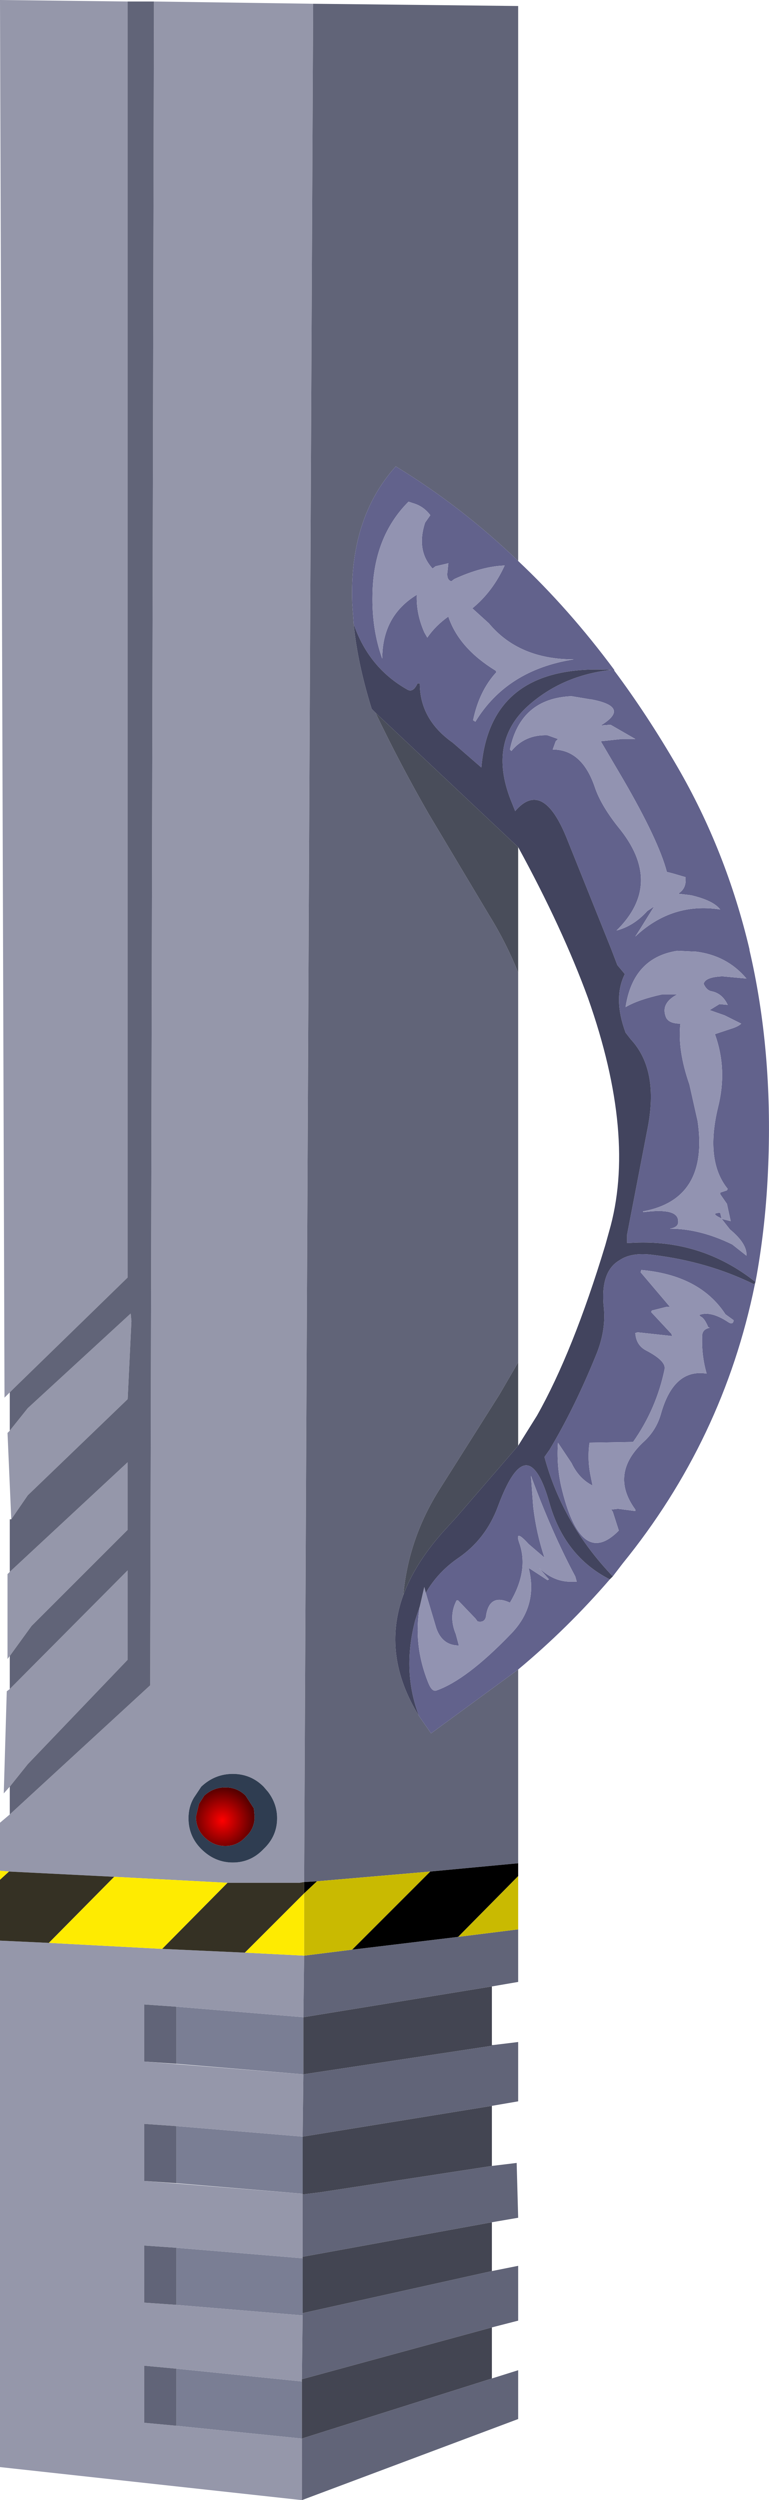 <?xml version="1.0" encoding="UTF-8" standalone="no"?>
<svg xmlns:xlink="http://www.w3.org/1999/xlink" height="166.45px" width="51.2px" xmlns="http://www.w3.org/2000/svg">
  <g transform="matrix(1.0, 0.0, 0.0, 1.0, 25.6, 83.25)">
    <path d="M-5.5 83.2 L-25.6 81.0 -25.6 45.95 -22.35 46.1 -14.8 46.5 -9.3 46.75 -5.35 46.95 -5.4 51.05 -13.85 50.35 -16.0 50.2 -16.0 54.0 -5.4 54.85 -5.45 59.0 -13.85 58.3 -16.0 58.15 -16.0 61.95 -5.45 62.8 -5.45 62.85 -5.45 67.0 -5.45 67.1 -13.85 66.4 -16.0 66.25 -16.0 70.05 -13.85 70.2 -5.45 70.9 -5.5 75.15 -5.5 75.3 -13.85 74.45 -16.0 74.25 -16.0 78.05 -13.85 78.25 -5.5 79.1 -5.5 83.2 M-25.6 41.3 L-25.6 38.1 -24.95 37.55 -15.6 28.95 -15.35 -83.15 -4.75 -83.0 -5.35 42.05 -5.65 42.1 -10.45 42.1 -18.0 41.7 -25.0 41.35 -25.6 41.3 M-24.95 35.7 L-25.35 36.15 -25.15 29.35 -24.95 29.2 -17.1 21.3 -17.1 27.25 -23.75 34.2 -24.95 35.7 M-24.95 27.0 L-25.1 27.2 -25.1 21.55 -24.95 21.4 -17.1 14.1 -17.1 18.6 -23.5 25.0 -24.95 27.0 M-24.85 17.9 L-25.1 12.15 -24.95 12.0 -23.75 10.5 -16.9 4.2 -16.85 4.7 -17.1 9.9 -23.75 16.3 -24.85 17.9 M-24.95 9.45 L-25.3 9.8 -25.6 -83.25 -17.1 -83.15 -17.1 1.8 -24.7 9.2 -24.95 9.45 M-7.75 36.05 L-8.05 35.7 Q-8.9 34.85 -10.1 34.85 -11.3 34.85 -12.2 35.7 L-12.7 36.45 Q-13.05 37.05 -13.05 37.8 -13.05 39.0 -12.2 39.85 -11.3 40.75 -10.1 40.75 -8.9 40.75 -8.05 39.85 -7.15 39.0 -7.15 37.8 -7.15 36.85 -7.75 36.05" fill="#9597aa" fill-rule="evenodd" stroke="none"/>
    <path d="M8.9 27.9 L8.9 40.8 3.05 41.35 -4.5 42.0 -5.35 42.05 -4.75 -83.0 8.9 -82.85 8.9 -45.9 Q5.1 -49.55 0.75 -52.2 -2.35 -48.75 -2.15 -43.1 L-2.05 -41.7 Q-1.8 -39.1 -0.85 -36.05 L-0.6 -35.8 Q1.05 -32.35 2.95 -29.05 L6.95 -22.35 Q8.1 -20.5 8.9 -18.5 L8.9 7.45 7.65 9.6 3.7 15.85 Q1.6 19.15 1.25 22.95 -0.2 26.95 2.3 31.0 L3.1 32.15 8.9 27.9 M8.9 45.2 L8.9 48.7 7.15 49.0 -5.4 51.05 -5.35 46.95 -2.15 46.55 4.9 45.7 8.9 45.2 M7.15 52.9 L7.25 52.9 8.9 52.7 8.9 56.65 7.15 56.95 -5.45 59.0 -5.4 54.85 7.15 52.95 7.15 52.9 M7.15 60.95 L8.8 60.75 8.9 64.4 7.15 64.7 -5.45 67.0 -5.45 62.85 -4.25 62.7 7.15 60.95 M7.15 67.95 L8.9 67.6 8.9 71.25 7.15 71.7 -5.5 75.15 -5.45 70.9 -5.45 70.75 7.15 67.95 M7.15 75.1 L8.9 74.55 8.9 77.8 -5.5 83.2 -5.5 79.1 7.15 75.1 M-24.95 37.55 L-24.95 35.7 -23.75 34.2 -17.1 27.25 -17.1 21.3 -24.95 29.2 -24.95 27.0 -23.5 25.0 -17.1 18.6 -17.1 14.1 -24.95 21.4 -24.95 17.9 -24.85 17.9 -23.75 16.3 -17.1 9.9 -16.85 4.7 -16.9 4.2 -23.75 10.5 -24.95 12.0 -24.95 9.45 -24.7 9.2 -17.1 1.8 -17.1 -83.15 -15.35 -83.15 -15.6 28.95 -24.95 37.55 M-13.85 50.35 L-13.85 54.15 -16.0 54.0 -16.0 50.2 -13.85 50.35 M-13.85 58.3 L-13.85 62.1 -16.0 61.95 -16.0 58.15 -13.85 58.3 M-13.85 66.4 L-13.85 70.2 -16.0 70.05 -16.0 66.25 -13.85 66.4 M-13.85 74.45 L-13.85 78.25 -16.0 78.05 -16.0 74.25 -13.85 74.45" fill="#616478" fill-rule="evenodd" stroke="none"/>
    <path d="M1.6 -49.85 Q-0.75 -47.5 -0.8 -43.65 -0.85 -41.35 -0.15 -39.4 -0.15 -42.25 2.15 -43.65 2.1 -42.4 2.65 -41.15 L2.85 -40.8 Q3.4 -41.6 4.25 -42.2 4.95 -40.1 7.4 -38.6 L7.45 -38.5 Q6.3 -37.25 5.9 -35.3 L6.05 -35.2 Q8.15 -38.65 12.6 -39.35 8.95 -39.35 6.95 -41.75 L5.85 -42.75 Q7.2 -43.85 8.0 -45.6 6.5 -45.55 4.65 -44.7 L4.45 -44.55 Q4.1 -44.65 4.2 -45.25 L4.25 -45.75 3.4 -45.55 3.2 -45.4 Q2.1 -46.6 2.7 -48.45 L3.05 -48.95 Q2.6 -49.55 1.9 -49.75 L1.75 -49.8 1.6 -49.85 M8.9 -45.9 Q12.3 -42.7 15.3 -38.65 L15.3 -38.6 Q17.5 -35.65 19.5 -32.2 22.75 -26.6 24.3 -20.05 L24.3 -20.0 Q25.85 -13.35 25.55 -5.7 25.4 -1.65 24.7 2.1 L24.65 2.3 Q22.55 12.6 15.85 20.85 L15.2 21.7 Q11.85 18.2 10.65 13.75 L11.0 13.25 Q12.7 10.4 14.15 6.8 14.75 5.25 14.6 3.8 14.35 1.4 15.65 0.65 16.45 0.1 17.9 0.3 21.55 0.75 24.6 2.25 L24.7 2.1 Q21.05 -0.8 16.35 -0.5 L16.15 -0.5 16.15 -1.05 17.5 -8.05 Q18.3 -12.0 16.4 -14.05 L16.05 -14.5 Q15.2 -16.8 16.0 -18.4 L15.5 -19.0 15.1 -20.05 12.15 -27.4 Q10.55 -31.4 8.7 -29.25 L8.4 -30.0 Q6.9 -33.85 9.55 -36.25 11.85 -38.3 15.1 -38.65 7.05 -39.1 6.45 -32.15 L4.55 -33.8 Q2.35 -35.35 2.35 -37.75 L2.2 -37.75 Q1.9 -37.1 1.5 -37.35 -1.05 -38.8 -2.05 -41.7 L-2.15 -43.1 Q-2.35 -48.75 0.75 -52.2 5.1 -49.55 8.9 -45.9 M15.0 21.9 Q12.2 25.15 8.9 27.9 L3.1 32.15 2.3 31.0 Q1.15 28.0 2.05 24.6 L2.35 23.7 Q1.9 26.25 2.9 28.75 3.15 29.4 3.45 29.3 5.45 28.6 8.35 25.6 10.25 23.7 9.6 21.15 L9.7 21.2 10.85 21.95 10.95 21.9 10.3 21.15 Q11.2 22.0 12.25 22.05 L12.8 22.05 12.7 21.7 Q11.15 18.8 9.75 15.0 L9.9 17.05 Q10.1 18.8 10.65 20.45 L9.6 19.55 Q8.6 18.45 9.0 19.55 9.6 21.35 8.35 23.45 6.95 22.8 6.75 24.4 6.65 24.8 6.2 24.7 L6.05 24.5 4.9 23.3 4.8 23.3 Q4.25 24.35 4.75 25.55 L4.95 26.3 Q3.85 26.3 3.45 25.15 L2.75 22.8 Q3.55 21.4 4.95 20.45 6.75 19.2 7.55 17.05 8.75 13.8 9.75 14.4 10.4 14.8 10.95 16.7 11.95 20.35 15.0 21.9 M8.35 -33.35 L8.45 -33.25 Q9.35 -34.35 10.85 -34.3 L11.55 -34.05 11.4 -33.9 11.2 -33.35 Q13.15 -33.35 14.0 -30.85 14.4 -29.65 15.55 -28.2 18.65 -24.45 15.45 -21.3 16.6 -21.6 17.5 -22.6 L17.95 -22.9 17.05 -21.45 16.7 -20.9 Q19.15 -23.2 22.35 -22.7 21.9 -23.3 20.4 -23.65 L19.55 -23.75 Q20.05 -24.05 20.05 -24.65 L20.05 -24.85 19.2 -25.1 18.8 -25.2 Q18.25 -27.3 15.9 -31.35 L14.4 -33.9 15.8 -34.05 16.7 -34.05 15.05 -35.0 14.4 -34.95 Q16.45 -36.2 13.7 -36.7 L13.65 -36.7 12.45 -36.9 Q9.05 -36.75 8.35 -33.35 M18.75 -15.5 Q18.95 -15.1 19.7 -15.1 19.5 -13.35 20.3 -11.05 L20.85 -8.6 Q21.6 -3.4 17.2 -2.6 L17.25 -2.55 Q19.55 -2.85 19.55 -1.95 19.6 -1.55 19.0 -1.45 21.0 -1.45 23.15 -0.4 L24.1 0.35 Q24.15 -0.45 23.0 -1.4 L22.45 -2.1 22.4 -2.15 Q21.65 -2.5 22.35 -2.5 L22.45 -2.1 23.05 -1.95 22.8 -3.1 22.35 -3.75 22.35 -3.85 22.8 -4.0 22.85 -4.1 Q21.35 -5.95 22.2 -9.5 22.85 -12.05 22.0 -14.4 L23.05 -14.75 Q23.55 -14.9 23.75 -15.1 L22.65 -15.65 21.65 -16.0 22.3 -16.4 22.85 -16.35 Q22.5 -17.1 21.8 -17.25 21.45 -17.3 21.25 -17.75 21.35 -18.2 22.5 -18.25 L24.1 -18.1 Q22.8 -19.65 20.7 -19.9 L20.55 -19.9 19.5 -19.95 Q16.55 -19.5 16.05 -16.2 16.9 -16.7 18.5 -17.05 L19.5 -17.05 Q18.35 -16.45 18.75 -15.5 M21.55 5.1 Q21.3 4.5 21.05 4.4 L20.95 4.3 Q21.7 4.0 22.85 4.75 23.2 5.0 23.25 4.65 L22.7 4.25 Q21.0 1.65 17.1 1.3 L17.05 1.45 19.0 3.75 18.8 3.75 17.8 4.0 17.75 4.1 19.1 5.55 19.15 5.7 16.85 5.45 16.7 5.5 Q16.75 6.3 17.4 6.65 18.75 7.35 18.65 7.9 18.1 10.55 16.55 12.75 L13.65 12.8 Q13.5 13.85 13.7 14.9 L13.85 15.65 Q12.95 15.2 12.45 14.15 L11.55 12.8 Q11.45 14.25 11.75 15.65 13.05 21.25 15.6 18.65 L15.2 17.4 15.1 17.25 15.55 17.2 16.7 17.35 16.7 17.25 Q14.95 14.85 17.3 12.7 18.1 11.95 18.4 10.9 19.25 7.85 21.45 8.2 21.1 7.0 21.15 5.7 21.15 5.25 21.65 5.15 L21.55 5.1" fill="#62628c" fill-rule="evenodd" stroke="none"/>
    <path d="M-13.85 50.35 L-5.4 51.05 -5.4 54.85 -13.85 54.15 -13.85 50.35 M-13.85 58.3 L-5.45 59.0 -5.45 62.8 -13.85 62.1 -13.85 58.3 M-13.85 70.2 L-13.85 66.4 -5.45 67.1 -5.45 70.75 -5.45 70.9 -13.85 70.2 M-13.85 78.25 L-13.85 74.45 -5.5 75.3 -5.5 79.1 -13.85 78.25" fill="#7a7e94" fill-rule="evenodd" stroke="none"/>
    <path d="M7.15 49.0 L7.15 52.9 7.15 52.95 -5.4 54.85 -5.4 51.05 7.15 49.0 M7.15 56.95 L7.15 60.95 -4.25 62.7 -5.45 62.85 -5.45 62.8 -5.45 59.0 7.15 56.95 M7.15 64.7 L7.15 67.95 -5.45 70.75 -5.45 67.1 -5.45 67.0 7.15 64.7 M7.15 71.7 L7.15 75.1 -5.5 79.1 -5.5 75.3 -5.5 75.15 7.15 71.7" fill="#434552" fill-rule="evenodd" stroke="none"/>
    <path d="M1.6 -49.85 L1.75 -49.8 1.9 -49.75 Q2.6 -49.55 3.05 -48.95 L2.7 -48.45 Q2.1 -46.6 3.2 -45.4 L3.4 -45.55 4.25 -45.75 4.2 -45.25 Q4.1 -44.65 4.45 -44.55 L4.65 -44.7 Q6.5 -45.55 8.0 -45.6 7.2 -43.85 5.85 -42.75 L6.95 -41.75 Q8.95 -39.35 12.6 -39.35 8.15 -38.65 6.05 -35.2 L5.9 -35.3 Q6.3 -37.25 7.45 -38.5 L7.4 -38.6 Q4.95 -40.1 4.25 -42.2 3.4 -41.6 2.85 -40.8 L2.65 -41.15 Q2.1 -42.4 2.15 -43.65 -0.15 -42.25 -0.15 -39.4 -0.85 -41.35 -0.8 -43.65 -0.75 -47.5 1.6 -49.85 M8.35 -33.35 Q9.05 -36.75 12.45 -36.9 L13.65 -36.7 13.7 -36.7 Q16.45 -36.2 14.4 -34.95 L15.05 -35.0 16.7 -34.05 15.8 -34.05 14.4 -33.9 15.9 -31.35 Q18.25 -27.3 18.8 -25.2 L19.2 -25.1 20.05 -24.85 20.05 -24.65 Q20.05 -24.05 19.55 -23.75 L20.4 -23.65 Q21.9 -23.3 22.35 -22.7 19.15 -23.2 16.7 -20.9 L17.05 -21.45 17.95 -22.9 17.5 -22.6 Q16.6 -21.6 15.45 -21.3 18.65 -24.45 15.55 -28.2 14.4 -29.65 14.0 -30.85 13.15 -33.35 11.2 -33.35 L11.4 -33.9 11.55 -34.05 10.85 -34.3 Q9.35 -34.35 8.45 -33.25 L8.35 -33.35 M18.75 -15.5 Q18.35 -16.45 19.5 -17.05 L18.5 -17.05 Q16.9 -16.7 16.05 -16.2 16.55 -19.5 19.5 -19.95 L20.55 -19.9 20.7 -19.9 Q22.8 -19.65 24.1 -18.1 L22.5 -18.25 Q21.35 -18.2 21.25 -17.75 21.45 -17.3 21.8 -17.25 22.5 -17.1 22.85 -16.35 L22.3 -16.4 21.65 -16.0 22.65 -15.65 23.75 -15.1 Q23.55 -14.9 23.05 -14.75 L22.0 -14.4 Q22.85 -12.05 22.2 -9.5 21.35 -5.95 22.85 -4.1 L22.8 -4.0 22.35 -3.85 22.35 -3.75 22.8 -3.1 23.05 -1.95 22.45 -2.1 22.35 -2.5 Q21.65 -2.5 22.4 -2.15 L22.45 -2.1 23.0 -1.4 Q24.15 -0.45 24.1 0.35 L23.15 -0.4 Q21.0 -1.45 19.0 -1.45 19.6 -1.55 19.55 -1.95 19.55 -2.85 17.25 -2.55 L17.2 -2.6 Q21.6 -3.4 20.85 -8.6 L20.3 -11.05 Q19.5 -13.35 19.7 -15.1 18.95 -15.1 18.75 -15.5 M21.55 5.1 L21.65 5.15 Q21.15 5.25 21.15 5.7 21.1 7.0 21.45 8.2 19.25 7.85 18.4 10.9 18.1 11.95 17.3 12.7 14.95 14.85 16.7 17.25 L16.7 17.35 15.55 17.2 15.1 17.25 15.2 17.4 15.6 18.65 Q13.05 21.25 11.75 15.65 11.45 14.25 11.55 12.8 L12.45 14.15 Q12.95 15.2 13.85 15.65 L13.7 14.9 Q13.5 13.85 13.65 12.8 L16.55 12.75 Q18.1 10.55 18.65 7.9 18.75 7.35 17.4 6.65 16.75 6.3 16.7 5.5 L16.85 5.45 19.15 5.7 19.1 5.55 17.75 4.1 17.8 4.0 18.8 3.75 19.0 3.75 17.05 1.45 17.1 1.3 Q21.0 1.65 22.7 4.25 L23.25 4.65 Q23.2 5.0 22.85 4.75 21.7 4.0 20.95 4.3 L21.05 4.4 Q21.3 4.5 21.55 5.1 M2.75 22.8 L3.45 25.15 Q3.85 26.3 4.95 26.3 L4.75 25.55 Q4.25 24.35 4.8 23.3 L4.9 23.3 6.05 24.5 6.2 24.7 Q6.65 24.8 6.75 24.4 6.95 22.8 8.35 23.45 9.6 21.35 9.0 19.55 8.6 18.45 9.6 19.55 L10.65 20.45 Q10.1 18.8 9.9 17.05 L9.75 15.0 Q11.15 18.8 12.7 21.7 L12.8 22.05 12.25 22.05 Q11.2 22.0 10.3 21.15 L10.95 21.9 10.85 21.95 9.7 21.2 9.6 21.15 Q10.25 23.7 8.35 25.6 5.45 28.6 3.45 29.3 3.15 29.4 2.9 28.75 1.9 26.25 2.35 23.7 L2.65 22.4 2.75 22.8" fill="#9293b1" fill-rule="evenodd" stroke="none"/>
    <path d="M15.2 21.7 L15.0 21.9 Q11.95 20.35 10.95 16.7 10.4 14.8 9.75 14.4 8.75 13.8 7.55 17.05 6.75 19.2 4.95 20.45 3.55 21.4 2.75 22.8 L2.65 22.4 2.35 23.7 2.05 24.6 Q1.15 28.0 2.3 31.0 -0.2 26.95 1.25 22.95 2.1 20.65 4.25 18.35 L4.8 17.75 8.9 13.0 10.15 11.0 Q12.55 6.75 14.7 -0.35 L14.95 -1.25 Q16.8 -7.6 13.55 -16.8 11.85 -21.45 8.9 -26.85 L-0.6 -35.8 -0.85 -36.05 Q-1.8 -39.1 -2.05 -41.7 -1.05 -38.8 1.5 -37.35 1.9 -37.1 2.2 -37.75 L2.35 -37.75 Q2.35 -35.35 4.55 -33.8 L6.45 -32.15 Q7.05 -39.1 15.1 -38.65 11.85 -38.3 9.55 -36.25 6.9 -33.85 8.4 -30.0 L8.7 -29.25 Q10.55 -31.4 12.15 -27.4 L15.1 -20.05 15.5 -19.0 16.0 -18.4 Q15.2 -16.8 16.05 -14.5 L16.4 -14.05 Q18.3 -12.0 17.5 -8.05 L16.15 -1.05 16.15 -0.5 16.35 -0.5 Q21.05 -0.8 24.7 2.1 L24.6 2.25 Q21.55 0.75 17.9 0.3 16.45 0.1 15.65 0.65 14.35 1.4 14.6 3.8 14.75 5.25 14.15 6.8 12.7 10.4 11.0 13.25 L10.65 13.75 Q11.85 18.2 15.2 21.7" fill="#42445e" fill-rule="evenodd" stroke="none"/>
    <path d="M8.9 -18.5 Q8.1 -20.5 6.95 -22.35 L2.95 -29.05 Q1.05 -32.35 -0.6 -35.8 L8.9 -26.85 8.9 -18.5 M1.25 22.95 Q1.6 19.15 3.7 15.85 L7.65 9.6 8.9 7.45 8.9 13.0 4.8 17.75 4.25 18.35 Q2.1 20.65 1.25 22.95" fill="#494d5a" fill-rule="evenodd" stroke="none"/>
    <path d="M8.9 41.65 L8.9 45.2 4.9 45.7 8.9 41.65 M-4.5 42.0 L3.05 41.35 -2.15 46.55 -5.35 46.95 -5.35 42.8 -4.5 42.0" fill="#c9ba01" fill-rule="evenodd" stroke="none"/>
    <path d="M-25.6 41.9 L-25.6 41.3 -25.0 41.35 -25.6 41.9 M-18.0 41.7 L-10.45 42.1 -14.8 46.5 -22.35 46.1 -18.0 41.7 M-9.3 46.75 L-5.35 42.8 -5.35 46.95 -9.3 46.75" fill="#feeb01" fill-rule="evenodd" stroke="none"/>
    <path d="M8.9 40.8 L8.9 41.65 4.9 45.7 -2.15 46.55 3.05 41.35 8.9 40.8 M-5.35 42.8 L-5.35 42.05 -4.5 42.0 -5.35 42.8" fill="#000000" fill-rule="evenodd" stroke="none"/>
    <path d="M-25.6 45.95 L-25.6 41.9 -25.0 41.35 -18.0 41.7 -22.35 46.1 -25.6 45.95 M-10.45 42.1 L-5.65 42.1 -5.35 42.05 -5.35 42.8 -9.3 46.75 -14.8 46.5 -10.45 42.1" fill="#353124" fill-rule="evenodd" stroke="none"/>
    <path d="M-7.75 36.05 Q-7.15 36.85 -7.15 37.8 -7.15 39.0 -8.05 39.85 -8.9 40.75 -10.1 40.75 -11.3 40.75 -12.2 39.85 -13.05 39.0 -13.05 37.8 -13.05 37.05 -12.7 36.45 L-12.2 35.7 Q-11.3 34.85 -10.1 34.85 -8.9 34.85 -8.05 35.7 L-7.75 36.05 M-12.0 36.3 L-12.35 36.85 -12.55 37.7 Q-12.55 38.5 -12.0 39.05 -11.4 39.65 -10.6 39.65 -9.8 39.65 -9.25 39.05 -8.65 38.5 -8.65 37.7 L-8.7 37.15 -9.25 36.3 Q-9.8 35.75 -10.6 35.75 -11.4 35.75 -12.0 36.3" fill="#2f3d51" fill-rule="evenodd" stroke="none"/>
    <path d="M-12.0 36.3 Q-11.4 35.75 -10.6 35.75 -9.8 35.75 -9.25 36.3 L-8.7 37.15 -8.65 37.7 Q-8.65 38.5 -9.25 39.05 -9.8 39.65 -10.6 39.65 -11.4 39.65 -12.0 39.05 -12.55 38.5 -12.55 37.7 L-12.35 36.85 -12.0 36.3" fill="url(#gradient0)" fill-rule="evenodd" stroke="none"/>
  </g>
  <defs>
    <radialGradient cx="0" cy="0" gradientTransform="matrix(0.004, 0.0, 0.0, 0.004, -10.8, 37.95)" gradientUnits="userSpaceOnUse" id="gradient0" r="819.2" spreadMethod="pad">
      <stop offset="0.0" stop-color="#ff0000"/>
      <stop offset="1.0" stop-color="#000000"/>
    </radialGradient>
  </defs>
</svg>
